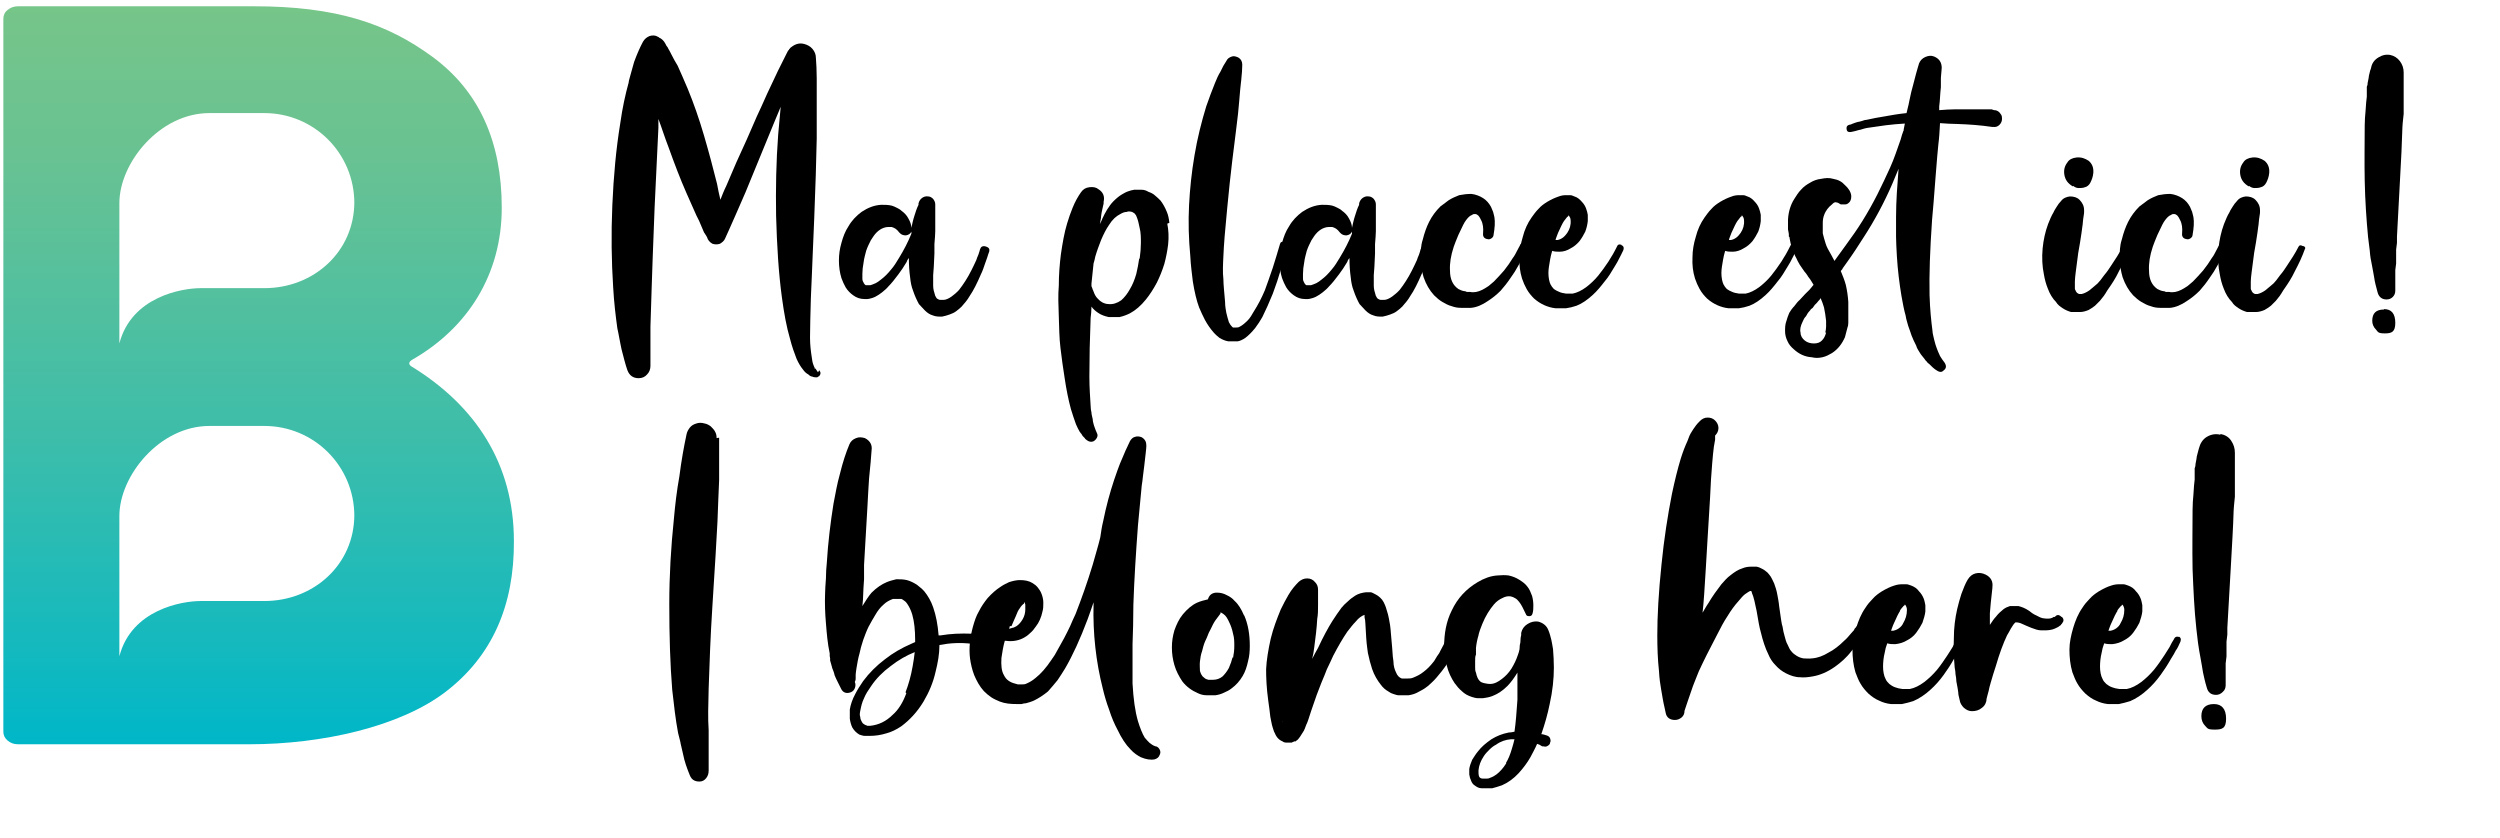 <svg xmlns="http://www.w3.org/2000/svg" xmlns:xlink="http://www.w3.org/1999/xlink" viewBox="0 0 596.9 200"><defs><style> .cls-1 { fill: url(#linear-gradient); } </style><linearGradient id="linear-gradient" x1="61.8" y1="200.5" x2="61.8" y2="24.3" gradientTransform="translate(0 202) scale(1 -1)" gradientUnits="userSpaceOnUse"><stop offset="0" stop-color="#76c589"></stop><stop offset=".2" stop-color="#69c292"></stop><stop offset=".6" stop-color="#3bbdab"></stop><stop offset="1" stop-color="#00b7c8"></stop></linearGradient></defs><g><g id="Layer_1"><path class="cls-1" d="M106.5,165.1c-10.9,8.4-29.6,12.6-46.9,12.6H4.3c-1,0-1.8-.3-2.5-.9-.7-.6-1-1.3-1-2.1V4.5c0-.8.3-1.6,1-2.1.7-.6,1.5-.9,2.5-.9h56.3c19.5,0,31.7,4,42.7,12.1s16.5,20.1,16.5,36-8.1,28.7-21.4,36.3c-.8.5-.9,1-.3,1.5,15.4,9.4,24.6,23.3,24.6,41.8.1,15.5-5.3,27.5-16.2,35.9ZM84.6,48.2v.3c0-11.9-9.6-21.5-21.5-21.5h-13.1c-11.9,0-21.5,11.9-21.5,21.5v33.5c2.9-11.2,15-13.2,19.4-13.2h15.2c11.8,0,21.5-8.7,21.5-20.6h0ZM84.6,122.9v.3c0-11.9-9.6-21.5-21.5-21.5h-13.1c-11.9,0-21.5,11.9-21.5,21.5v33.5c2.9-11.2,15-13.2,19.4-13.2h15.2c11.8,0,21.5-8.7,21.5-20.6h0Z"></path><path d="M195.6,88.4c.4.5.4.9,0,1.4-.2.1-.4.2-.5.3-.4,0-.8,0-1.2-.2-.3,0-.6-.2-.9-.5-.4-.2-.9-.6-1.3-1.2-.5-.6-1-1.4-1.5-2.5-.5-1.3-1.1-2.9-1.6-4.9-.8-2.7-1.4-6-1.9-9.7-.8-5.8-1.2-12.4-1.4-19.6-.1-6.4,0-12.8.5-19.4.2-2.2.4-4.5.6-6.6-.6,1.5-1.1,2.7-1.5,3.6l-2.3,5.6-2.3,5.6-2.3,5.6c-1.1,2.5-1.9,4.4-2.4,5.5-1.3,2.9-2.1,4.8-2.5,5.6-.2.5-.7.9-1.2,1.2-.6.2-1.2.2-1.8,0-.7-.4-1.1-.9-1.3-1.6l-.3-.5-.4-.6-.6-1.4c-.4-1-.8-1.9-1.2-2.6-.9-2-1.7-3.8-2.4-5.4-1.5-3.4-2.9-7.1-4.3-11-.9-2.3-1.6-4.6-2.4-6.7,0,.8,0,1.5,0,2.1-.1,1.9-.4,8.2-.9,18.9-.4,9.8-.6,16.2-.7,19.1-.1,3.5-.2,6.6-.3,9.5,0,1,0,2.5,0,4.6v2.4c0,.6,0,1,0,1.1v1.3c0,.8-.3,1.5-.8,2-.5.6-1.2.9-2,.9-1.3,0-2.2-.6-2.7-1.9-.5-1.4-.9-3.1-1.4-5-.2-.8-.3-1.6-.5-2.5-.2-1.2-.4-2-.5-2.5-.4-2.9-.8-6.2-1-9.8-.4-6.2-.5-12.7-.2-19.6.3-7,.9-13.5,1.9-19.6.5-3.6,1.2-6.8,2-9.7,0-.4.3-1.2.6-2.4.2-.7.4-1.5.7-2.5.7-1.9,1.4-3.5,2.1-4.8.4-.7.9-1.1,1.6-1.4.7-.2,1.4-.2,2,.2.1,0,.2.1.3.2.5.2.9.6,1.2,1l.3.5.2.4.3.4.2.4c.2.3.4.7.7,1.3.5,1,1,1.9,1.5,2.7.8,1.8,1.6,3.6,2.4,5.5,1.4,3.4,2.7,7.1,3.9,11.2,1.2,4.1,2.2,7.9,3.1,11.5.2,1.2.5,2.5.8,3.8.4-1,.8-2.1,1.4-3.3l2.4-5.6,2.5-5.5,2.4-5.5c.6-1.3,1.5-3.2,2.5-5.5,1.8-3.9,3.4-7.2,4.8-9.9.1-.2.2-.4.4-.5,0,0,0-.1,0-.2,0,0,0,0,.1,0,.1-.2.3-.4.5-.5.9-.7,1.9-1,3-.7.8.2,1.5.6,2,1.2.5.6.8,1.3.8,2.1h0c.1,1.4.2,3,.2,4.9,0,1.2,0,2.8,0,4.7s0,5.9,0,9.7c-.1,5.2-.3,11.6-.6,19.1l-.4,9.5c-.1,2.2-.2,5.4-.4,9.5-.1,3.9-.2,7-.2,9.4,0,1.8.2,3.3.4,4.6.1.8.2,1.4.4,1.9.1.3.2.5.3.7v.2c0,0,.1,0,.2,0l.6.9Z"></path><path d="M235.5,58.9c.6.2.8.5.7,1.1h0c-.2.6-.4,1.1-.5,1.5l-.5,1.4c-.3.9-.6,1.8-1,2.6-.9,2.1-1.8,3.9-2.7,5.2-.5.9-1.2,1.7-1.9,2.5-.4.4-.9.8-1.3,1.1-.5.4-1.1.6-1.6.8-.6.2-1.2.4-1.8.5-.8,0-1.5,0-2.2-.3-.7-.2-1.3-.6-1.9-1.2-.5-.5-.9-1-1.4-1.5-.5-.9-1-2-1.4-3.2-.4-1-.6-2.1-.7-3.2-.2-1.4-.3-2.9-.3-4.6-.4.5-.5.8-.5.9-.7,1.2-1.4,2.2-2,3-.9,1.2-1.6,2.1-2.4,2.9-.4.5-.9.9-1.5,1.4-.5.4-1.1.8-1.7,1.1-.4.2-.8.3-1.2.4-.1,0-.3.1-.6.1-.3,0-.5,0-.7,0-1,0-1.9-.3-2.7-.9-.7-.5-1.3-1.1-1.8-1.9-.4-.7-.7-1.4-1-2.2-.4-1.3-.6-2.7-.6-4.2s.2-2.8.6-4.2c.4-1.5.9-2.8,1.7-4,.8-1.4,1.9-2.5,3.1-3.4,1.5-1,3-1.6,4.7-1.7.8,0,1.7,0,2.5.2.4.1.8.3,1.2.5.4.2.8.4,1.1.7.7.5,1.3,1.1,1.7,1.9.4.7.7,1.5.7,2.2v.2c0,0,0-.1,0-.2.2-.9.4-1.9.7-2.8.3-1,.6-1.9,1-2.7h0v-.3c.1-.5.4-1,.8-1.3.4-.3.9-.5,1.5-.4.5,0,.9.3,1.2.6.3.4.5.8.5,1.3v1c0,.6,0,1.5,0,2.7s0,1.9,0,2.7c0,.7-.1,1.8-.2,3.1,0,1.4,0,2.1,0,2.2-.1,2.5-.2,4.3-.3,5.2v2.5c0,.8.2,1.5.4,2.1,0,.2.2.5.3.7.1.2.2.3.4.4.2.1.4.2.5.2.3,0,.6,0,.9,0,.5,0,1.2-.3,1.9-.8.5-.4,1.2-.9,1.8-1.6,1-1.3,2-2.8,2.9-4.6.4-.8.8-1.6,1.2-2.5.1-.4.3-.8.5-1.3.2-.5.3-1,.4-1.3.2-.6.6-.8,1.2-.7ZM214.7,61.5c1.1-1.8,2.1-3.7,2.9-5.7,0,0,0-.2,0-.5-.2.5-.7.8-1.3.9-.5,0-1-.1-1.4-.5l-.2-.2c-.3-.4-.6-.7-.9-.9-.3-.2-.6-.3-.9-.4h-.9c-.4,0-.7.1-1,.2-.6.2-1.2.6-1.7,1.1-.5.5-.9,1.1-1.4,1.9-.4.8-.8,1.6-1.1,2.5-.2.8-.5,1.8-.6,2.7-.2,1-.3,2-.3,2.8v1.2c0,.4.2.7.3.9,0,.1.1.2.2.3,0,.1.2.2.3.3.1,0,.3,0,.5,0h.6c.4-.1.8-.3,1.3-.5.4-.2.8-.5,1.3-.9.8-.6,1.6-1.4,2.4-2.4.7-.8,1.3-1.8,1.9-2.8Z"></path><path d="M278.7,53.4c.3,1.5.4,3.2.2,5-.2,1.6-.5,3.1-.9,4.6-.5,1.6-1.1,3.1-1.8,4.5-.8,1.5-1.7,2.9-2.6,4-1.2,1.5-2.5,2.6-3.8,3.3-.8.4-1.6.7-2.5.9-.4,0-.9,0-1.4,0h-.6c-.2,0-.4,0-.6,0-.9-.2-1.8-.5-2.5-1-.6-.4-1.2-.9-1.6-1.5,0,1-.1,1.9-.2,2.7-.2,5-.3,9.7-.3,14,0,2.8.2,5.1.3,7,0,.6.1,1.2.2,1.6,0,.5.2,1,.3,1.6,0,.5.2,1.1.3,1.5l.4,1.1.3.7c.2.4.2.7,0,1.1s-.5.7-.9.9c-.6.2-1.1,0-1.5-.3-.3-.2-.5-.4-.5-.5l-.3-.3-.2-.2-.3-.5c0,0-.2-.2-.4-.5-.3-.5-.6-1.1-.9-1.8-.4-1.1-.8-2.3-1.2-3.6-.6-2.2-1.1-4.7-1.5-7.4-.4-2.4-.7-4.8-1-7.2s-.3-4.9-.4-7.5c-.1-2.7-.2-5.1,0-7.4,0-2.6.2-5.1.5-7.5.4-2.7.8-5.1,1.5-7.4.4-1.3.8-2.5,1.3-3.7.6-1.5,1.3-2.7,2-3.7.5-.7,1.1-1.1,2-1.2s1.6,0,2.2.5c1.1.7,1.5,1.7,1.2,3v.4c-.2,1-.5,2-.6,3,0,.5-.2,1.2-.3,1.9.2-.5.5-.9.6-1.3.3-.7.7-1.4,1.1-2.1.5-.8,1-1.5,1.5-2,.7-.7,1.4-1.3,2.1-1.7.4-.2.8-.5,1.4-.7.5-.2,1-.3,1.5-.4.3,0,.6,0,.8,0h.9c.7,0,1.2.2,1.7.5.6.2,1.2.5,1.6.9.5.4.9.8,1.3,1.2.6.8,1.1,1.7,1.5,2.7.3.7.5,1.6.6,2.6ZM272.1,61.8c.2-1.4.3-2.7.3-3.8s0-2.5-.3-3.6c-.2-1-.4-1.9-.7-2.6-.1-.3-.2-.5-.4-.7-.1-.2-.4-.3-.7-.5-.4-.1-.9-.2-1.3,0-.5,0-1,.2-1.5.5-1,.5-1.9,1.3-2.7,2.6-.7,1-1.3,2.2-1.9,3.6-.5,1.3-1,2.6-1.4,4-.1.5-.2,1-.4,1.6-.2,1.6-.3,3.2-.5,4.8h0v.6c0,.1.1.3.2.5,0,.2.2.5.3.8.2.6.5,1.2.9,1.6.2.2.4.4.5.5.2.2.4.3.7.5.4.2.9.4,1.5.4,1,.1,2-.2,3-.9.8-.7,1.5-1.6,2.1-2.7.6-1,1.1-2.2,1.5-3.6.3-1.2.5-2.4.7-3.7Z"></path><path d="M296.6,15.6h0c0,1.1-.1,2-.2,3,0,.5-.2,1.5-.3,2.9-.1,1.5-.3,3.3-.5,5.6-.2,1.9-.7,5.7-1.4,11.4-.4,3.3-.8,7.1-1.2,11.3-.5,5-.8,8.8-.9,11.3-.1,2-.2,3.9,0,5.6,0,1.2.2,3,.4,5.4,0,1.1.2,2,.3,2.6.2.8.4,1.6.6,2.2.2.3.3.6.5.8.2.2.3.4.5.5.1,0,.2,0,.3,0h.4c.3,0,.6,0,.9-.2.6-.3,1.2-.8,1.9-1.5.5-.5,1-1.3,1.5-2.2.9-1.4,1.8-3.1,2.6-5,.5-1.3,1.1-3.1,1.9-5.4.5-1.6,1.1-3.5,1.7-5.6h0c.1-.5.5-.7,1-.5.5.1.7.4.6.9-.7,3.6-1.8,7.4-3.3,11.4-.9,2.2-1.7,4-2.5,5.6-.5.9-1.1,1.8-1.7,2.6-.8,1-1.6,1.8-2.4,2.4-.6.4-1.2.7-1.8.8-.1,0-.3,0-.5,0-.2,0-.4,0-.5,0-.4,0-.8,0-1.2,0-.7-.1-1.4-.4-2.1-.8-.5-.4-1-.8-1.5-1.4-.7-.8-1.4-1.8-2-2.9-.5-1-1-2-1.4-3-.6-1.6-1.1-3.7-1.5-6.2-.2-1.8-.5-3.8-.6-6-.4-4.2-.5-8.3-.3-12.2.2-3.9.6-7.8,1.3-11.9.7-4.2,1.7-8.1,2.8-11.7.7-2,1.4-3.9,2.1-5.6.4-1,.8-1.9,1.3-2.7.4-.9.9-1.8,1.5-2.7.2-.4.6-.7,1.2-.9.5-.2,1,0,1.5.2.7.4,1,1,1,1.7Z"></path><path d="M340.7,58.9c.6.2.8.5.7,1.1h0c-.2.6-.4,1.1-.5,1.5l-.5,1.4c-.3.9-.6,1.8-1,2.6-.9,2.1-1.8,3.9-2.7,5.2-.5.9-1.2,1.7-1.9,2.5-.4.4-.9.8-1.3,1.1-.5.4-1.1.6-1.6.8-.6.2-1.2.4-1.8.5-.8,0-1.5,0-2.2-.3-.7-.2-1.3-.6-1.9-1.2-.5-.5-.9-1-1.4-1.5-.5-.9-1-2-1.4-3.2-.4-1-.6-2.1-.7-3.2-.2-1.4-.3-2.9-.3-4.6-.4.5-.5.8-.5.9-.7,1.2-1.4,2.2-2,3-.9,1.2-1.6,2.1-2.4,2.9-.4.5-.9.9-1.5,1.4-.5.4-1.1.8-1.7,1.1-.4.2-.8.3-1.2.4-.1,0-.3.1-.6.1-.3,0-.5,0-.7,0-1,0-1.9-.3-2.7-.9-.7-.5-1.3-1.1-1.8-1.9-.4-.7-.7-1.4-1-2.2-.4-1.3-.6-2.7-.6-4.2s.2-2.8.6-4.2c.4-1.5.9-2.8,1.7-4,.8-1.4,1.9-2.5,3.1-3.4,1.5-1,3-1.6,4.7-1.7.8,0,1.7,0,2.5.2.4.1.8.3,1.2.5.4.2.8.4,1.1.7.7.5,1.3,1.1,1.7,1.9.4.7.7,1.5.7,2.2v.2c0,0,0-.1,0-.2.2-.9.4-1.9.7-2.8.3-1,.6-1.9,1-2.7h0v-.3c.1-.5.4-1,.8-1.3.4-.3.9-.5,1.5-.4.5,0,.9.3,1.2.6.3.4.5.8.5,1.3v1c0,.6,0,1.5,0,2.7s0,1.9,0,2.7c0,.7-.1,1.8-.2,3.1,0,1.4,0,2.1,0,2.2-.1,2.5-.2,4.3-.3,5.2v2.5c0,.8.2,1.5.4,2.1,0,.2.2.5.3.7.1.2.2.3.4.4.2.1.4.2.5.2.3,0,.6,0,.9,0,.5,0,1.2-.3,1.9-.8.5-.4,1.2-.9,1.8-1.6,1-1.3,2-2.8,2.9-4.6.4-.8.8-1.6,1.2-2.5.1-.4.3-.8.5-1.3.2-.5.3-1,.4-1.3.2-.6.6-.8,1.2-.7ZM319.9,61.5c1.1-1.8,2.1-3.7,2.9-5.7,0,0,0-.2,0-.5-.2.5-.7.8-1.3.9-.5,0-1-.1-1.4-.5l-.2-.2c-.3-.4-.6-.7-.9-.9-.3-.2-.6-.3-.9-.4h-.9c-.4,0-.7.1-1,.2-.6.2-1.2.6-1.7,1.1-.5.5-.9,1.1-1.4,1.9-.4.8-.8,1.6-1.1,2.5-.2.8-.5,1.8-.6,2.7-.2,1-.3,2-.3,2.8v1.2c0,.4.2.7.3.9,0,.1.1.2.2.3,0,.1.2.2.3.3.1,0,.3,0,.5,0h.6c.4-.1.8-.3,1.3-.5.4-.2.8-.5,1.3-.9.8-.6,1.6-1.4,2.4-2.4.7-.8,1.3-1.8,1.9-2.8Z"></path><path d="M364,58.6c.5.2.7.6.5,1.1h0c-.3.7-.6,1.2-.9,1.7-.4.7-.7,1.3-.9,1.7-.7,1.3-1.4,2.4-2,3.2-.8,1.2-1.6,2.2-2.4,3.1-1,1-2,1.8-3.1,2.5-1.3.9-2.7,1.5-4,1.6-.1,0-.5,0-1.2,0h-1.1c-.8,0-1.5-.1-2.3-.4-.8-.2-1.5-.6-2.2-1-.7-.4-1.4-1-2-1.6-1.1-1.2-1.9-2.6-2.5-4.3-.4-1.4-.7-2.9-.7-4.6,0-1.4,0-2.9.5-4.4.4-1.6.9-3,1.5-4.2.7-1.4,1.6-2.6,2.7-3.7.7-.5,1.3-1,2-1.5.8-.5,1.7-.9,2.5-1.2,1-.2,1.9-.3,2.9-.3,1,.1,2,.5,2.8,1,.8.5,1.4,1.2,1.9,2.1.2.4.3.8.5,1.2.1.4.2.8.3,1.2.2,1.2.1,2.6-.2,4.3,0,.3-.2.6-.5.8-.3.2-.6.3-.9.2-.8-.1-1.2-.6-1.1-1.4.1-1.2,0-2.3-.5-3.2-.2-.4-.4-.8-.6-1-.2-.2-.5-.4-.8-.4s-.5,0-.7.2c-.3.1-.6.3-.8.5-.4.4-.9,1-1.3,1.8-.3.6-.7,1.5-1.2,2.5-.5,1.2-.9,2.2-1.1,2.8-.7,2.1-1,4-.9,5.7,0,2.1.7,3.5,2,4.4.4.2.8.4,1.3.5.1,0,.4,0,.7.2h.8c.9.2,1.9,0,2.9-.5.4-.2.9-.5,1.5-.9.4-.3.8-.7,1.3-1.1.8-.8,1.6-1.7,2.4-2.6.8-1,1.5-2,2.1-3,.4-.5.7-1.1.9-1.5.4-.7.6-1.2.8-1.5h0c.2-.6.6-.7,1.2-.5Z"></path><path d="M387.1,58.5c.5.2.7.6.5,1.2h0c-.4.8-.7,1.5-1,2-.3.6-.6,1.2-1,1.8-.9,1.5-1.6,2.7-2.4,3.6-1,1.3-1.9,2.4-2.9,3.3-1.3,1.2-2.6,2.1-3.9,2.6-.9.3-1.7.5-2.5.6-.9,0-1.7,0-2.5,0-1-.1-1.9-.4-2.6-.7-.9-.4-1.7-.9-2.5-1.6-.7-.7-1.3-1.4-1.8-2.3-.4-.7-.8-1.6-1.1-2.5-.5-1.6-.7-3.3-.6-5.1,0-1.6.3-3.3.8-4.9.4-1.6,1.1-3.2,2.1-4.6.5-.7,1-1.4,1.6-2,.6-.7,1.3-1.2,2.1-1.7,1-.6,1.9-1,2.8-1.3.5-.2,1.1-.3,1.7-.3h1c.4,0,.7.2,1,.3.7.2,1.3.7,1.8,1.3.4.4.8,1,1,1.6.2.5.3,1,.4,1.5,0,.5,0,1,0,1.5-.1.9-.3,1.7-.6,2.5-.4.8-.8,1.5-1.4,2.3-.6.7-1.3,1.3-2.1,1.7-.8.5-1.7.8-2.6.8-.6,0-1.2,0-1.8-.2-.2.7-.4,1.4-.5,2.1-.2,1.2-.4,2.2-.4,3.2s.2,2.1.5,2.7c.2.4.5.8.8,1.1.4.3.8.5,1.3.7.4.2,1,.3,1.6.4.3,0,.6,0,.8,0s.5,0,.8,0c1-.2,2.1-.7,3.3-1.6.9-.7,1.9-1.6,2.8-2.7.8-1,1.6-2.1,2.4-3.3.4-.6.7-1.2,1.1-1.8.4-.7.7-1.3.9-1.7h0c.2-.6.6-.8,1.2-.5ZM373.4,52.8c-.4.6-.8,1.5-1.4,2.8-.2.6-.5,1.2-.6,1.7.2,0,.3,0,.5,0,.5-.1.9-.3,1.3-.6.4-.3.7-.7,1-1.1.6-.9.9-1.9.8-3,0-.5-.2-.8-.4-1.1h-.2s0,0,0,0c0,0,0,.1,0,.2,0,0-.2,0-.3.2-.2.3-.5.6-.7.9Z"></path><path d="M428.4,58.5c.5.2.7.6.5,1.2h0c-.4.8-.7,1.5-1,2-.3.6-.6,1.2-1,1.8-.9,1.5-1.6,2.7-2.4,3.6-1,1.3-1.9,2.4-2.9,3.3-1.3,1.2-2.6,2.1-3.9,2.6-.9.3-1.7.5-2.5.6-.9,0-1.7,0-2.5,0-1-.1-1.9-.4-2.6-.7-.9-.4-1.7-.9-2.5-1.6-.7-.7-1.3-1.4-1.8-2.3-.4-.7-.8-1.6-1.1-2.5-.5-1.6-.7-3.3-.6-5.1,0-1.6.3-3.3.8-4.9.4-1.6,1.1-3.2,2.1-4.6.5-.7,1-1.4,1.6-2,.6-.7,1.3-1.2,2.1-1.7,1-.6,1.9-1,2.8-1.3.5-.2,1.1-.3,1.7-.3h1c.4,0,.7.2,1,.3.7.2,1.3.7,1.8,1.3.4.4.8,1,1,1.6.2.5.3,1,.4,1.5,0,.5,0,1,0,1.5-.1.9-.3,1.7-.6,2.5-.4.8-.8,1.5-1.4,2.3-.6.7-1.3,1.3-2.1,1.7-.8.5-1.7.8-2.6.8-.6,0-1.2,0-1.8-.2-.2.7-.4,1.4-.5,2.1-.2,1.2-.4,2.2-.4,3.2s.2,2.1.5,2.7c.2.4.5.8.8,1.1.4.3.8.5,1.3.7.4.2,1,.3,1.6.4.3,0,.6,0,.8,0s.5,0,.8,0c1-.2,2.1-.7,3.3-1.6.9-.7,1.9-1.6,2.8-2.7.8-1,1.6-2.1,2.4-3.3.4-.6.7-1.2,1.1-1.8.4-.7.7-1.3.9-1.7h0c.2-.6.6-.8,1.2-.5ZM414.8,52.8c-.4.6-.8,1.5-1.4,2.8-.2.6-.5,1.2-.6,1.7.2,0,.3,0,.5,0,.5-.1.9-.3,1.3-.6.4-.3.7-.7,1-1.1.6-.9.9-1.9.8-3,0-.5-.2-.8-.4-1.1h-.2s0,0,0,0c0,0,0,.1,0,.2,0,0-.2,0-.3.2-.2.3-.5.6-.7.9Z"></path><path d="M476.1,26.3c.4,0,.7.1,1,.3.3.2.5.5.7.8.2.3.2.7.2,1,0,.5-.2,1-.6,1.4-.4.4-.9.6-1.5.5h-.3c-2.7-.4-5.4-.6-8.3-.7-1.3,0-2.7-.1-4.1-.2-.1,1.9-.2,3.6-.4,5.1-.1,1.2-.4,3.9-.7,8.2s-.6,7.5-.8,9.8c-.5,7.2-.7,13.1-.6,17.9.1,3.5.4,6.3.7,8.6,0,.5.2,1.2.4,2.1.2.8.4,1.5.6,2,.2.5.4,1.1.8,1.9.3.5.7,1.1,1.1,1.6h0c.5.8.4,1.4-.3,1.9-.4.4-.9.4-1.5,0-.7-.4-1.3-1-2-1.7-.1,0-.3-.2-.5-.5l-.3-.3-.2-.3-.4-.5-.4-.5c0,0-.3-.4-.7-1.1-.2-.3-.4-.7-.5-1.1-.4-.8-.8-1.6-1.1-2.4-.2-.7-.5-1.4-.8-2.3-.2-.8-.5-1.6-.6-2.4-.4-1.4-.7-3-1-4.7-.5-3-.9-6.2-1.1-9.5-.1-1.9-.2-3.5-.2-4.7v-4.7c0-3.8.3-7.6.6-11.5-.5,1.2-1,2.4-1.5,3.6-1.9,4.4-4.2,8.7-6.8,12.7-1.4,2.2-2.7,4.2-4,6l-.5.7-.5.7c0,.1-.2.4-.5.7.5,1.2.9,2.2,1.2,3.3.3,1.3.5,2.6.6,4.1,0,1.3,0,2.7,0,4,0,.2,0,.4,0,.5v.5c0,.5-.1.9-.2,1.1-.2.8-.4,1.5-.6,2.3-.7,1.6-1.7,2.9-3.1,3.8-.7.4-1.4.8-2.3,1-.9.2-1.7.2-2.5,0-1.7-.1-3.1-.8-4.3-1.9-.7-.6-1.2-1.2-1.5-1.9-.4-.8-.6-1.6-.6-2.4,0-.8,0-1.6.3-2.4.2-.7.4-1.3.7-2,.3-.5.7-1.1,1.2-1.6.4-.5.8-1.1,1.3-1.5l1.2-1.3c0,0,.2-.2.5-.5s.5-.5.7-.7c.5-.6.8-1,.9-1.1-.1-.2-.2-.3-.3-.5-.1-.2-.3-.5-.5-.8-.2-.3-.5-.6-.7-1-.3-.4-.5-.7-.7-.9-.4-.6-.8-1.2-1.1-1.6,0,0-.2-.4-.5-.9-.2-.5-.4-.8-.5-1-.3-.6-.6-1.3-.9-2.1-.2-.8-.4-1.6-.5-2.2,0-.4-.1-.5-.2-.5v-.6c0-.2-.1-.5-.2-1.1v-2.4c.1-1.8.6-3.5,1.5-4.9.5-.8,1-1.6,1.6-2.2.6-.7,1.3-1.2,2.2-1.7.8-.5,1.7-.8,2.6-.9,1-.2,1.9-.3,2.9,0,1.2.2,2.1.7,2.8,1.5.8.7,1.4,1.6,1.5,2.5,0,.5,0,.9-.3,1.4-.3.4-.7.7-1.1.7-.4,0-.7,0-1.1,0l-.7-.4c-.4-.1-.7-.2-.9,0-.1,0-.3.2-.5.4-.4.3-.8.7-1.1,1.1-.3.4-.6.9-.8,1.5-.2.5-.3,1.2-.3,1.8v1.3c0,.4,0,.6,0,.6v.6c.2.8.4,1.6.7,2.5.2.7.7,1.6,1.4,2.8.3.5.5,1,.7,1.3l.2-.3.5-.7c1.3-1.8,2.7-3.7,4.1-5.7,2.7-3.9,5-8.1,7-12.4,1-2.1,2-4.2,2.8-6.5.4-1.2.8-2.3,1.2-3.4.2-.6.3-1.2.5-1.6,0-.2.1-.3.2-.5,0-.4.2-1,.3-1.7-1.5.1-3,.2-4.5.4-1.4.2-2.8.4-4.2.6-.2,0-.6.1-1,.2l-1,.3c-.3,0-.7.2-1.2.3-.5.1-.8.2-.9.2-.6.1-1,0-1.1-.6-.1-.5,0-.9.6-1.1,0,0,.3,0,.9-.3.5-.2.9-.3,1.2-.4,0,0,.3,0,.9-.2.5-.2.9-.3,1.2-.3,1.4-.3,2.8-.6,4.2-.8,1.6-.3,3.4-.6,5.3-.8.2-1,.5-1.9.6-2.6.3-1.6.7-3.2,1.1-4.6.2-.8.4-1.5.6-2.3.3-1,.5-1.8.7-2.4.3-.7.8-1.2,1.5-1.5.7-.3,1.4-.4,2.1-.1,1.2.5,1.8,1.4,1.8,2.7h0c0,.3-.1,1-.2,2.4v2.2c-.2,1.7-.2,3.2-.4,4.6v.9c1.3-.1,2.6-.2,3.8-.2h8.7ZM435.8,79.4c.1-.4.2-.9.2-1.4v-1c0,0,0-.2,0-.4-.1-1.1-.3-2.2-.5-3.2-.2-.7-.5-1.5-.8-2.2-.1.1-.2.2-.2.3-.2.2-.4.4-.7.8-.3.3-.5.5-.5.5l-.5.7-.4.3-.3.4c-.4.4-.7.9-.9,1.3-.4.4-.6.8-.8,1.3-.5,1-.7,1.9-.5,2.6,0,.8.4,1.4,1,1.9.6.5,1.4.7,2.2.7s1.4-.2,1.9-.7c.5-.5.8-1.1,1-1.9Z"></path><path d="M508.1,58.8c.3.2.4.4.2.7-.6,1.7-1.4,3.4-2.3,5.1-.5,1-.9,1.8-1.3,2.4-.2.4-.8,1.2-1.6,2.4-.5.9-1.1,1.7-1.7,2.4-.4.4-.8.8-1.2,1.2-.5.4-1,.7-1.5,1-.7.3-1.4.5-2.1.5-.7,0-1.4,0-2.1,0-.7-.2-1.4-.5-2-.9-.6-.4-1.2-.8-1.6-1.5-.8-.8-1.5-1.9-2-3.3-.4-1-.7-2.1-.9-3.3-.4-1.9-.5-4-.3-6.2.2-2,.6-3.9,1.3-5.8.4-1,.8-2,1.3-2.8.2-.5.5-.9.8-1.4.3-.5.6-.9,1-1.3.5-.7,1.3-1,2.1-1.1.9,0,1.7.2,2.3.8.7.7,1.1,1.5,1.1,2.5v.5c0,.4-.2,1.2-.3,2.4,0,.5-.2,1.3-.3,2.4-.2,1.5-.5,3.2-.8,4.9-.3,2.2-.5,3.7-.6,4.6-.1.9-.2,1.6-.2,2.2s0,1.2,0,1.7c0,.2.1.4.2.5,0,.2.2.3.3.5.1.1.3.2.5.3.2,0,.4,0,.6,0,.5-.1,1.2-.4,1.9-.9.5-.4,1.2-1,1.9-1.6.4-.4.9-1,1.6-2,.7-.8,1.2-1.6,1.6-2.2,1-1.5,2-3,2.8-4.6.2-.4.5-.4.9-.2ZM494.9,44.5c-1.2-.7-1.8-1.6-2-2.7-.2-1.1,0-2.1.7-3,.4-.7,1.2-1.1,2.2-1.2,1.1-.1,2,.2,2.9.8.8.7,1.2,1.6,1.1,2.9-.1,1-.4,1.7-.7,2.3s-.8,1-1.3,1.1c-.5.2-1,.2-1.5.2-.5,0-.9-.2-1.3-.5Z"></path><path d="M530.9,58.6c.5.2.7.6.5,1.1h0c-.3.7-.6,1.2-.9,1.7-.4.7-.7,1.3-.9,1.7-.7,1.3-1.4,2.4-2,3.2-.8,1.2-1.6,2.2-2.4,3.1-1,1-2,1.8-3.1,2.5-1.3.9-2.7,1.5-4,1.6-.1,0-.5,0-1.2,0h-1.1c-.8,0-1.5-.1-2.3-.4-.8-.2-1.5-.6-2.2-1-.7-.4-1.4-1-2-1.6-1.1-1.2-1.9-2.6-2.5-4.3-.4-1.4-.7-2.9-.7-4.6,0-1.4,0-2.9.5-4.4.4-1.6.9-3,1.5-4.2.7-1.4,1.6-2.6,2.7-3.7.7-.5,1.3-1,2-1.5.8-.5,1.7-.9,2.5-1.2,1-.2,1.9-.3,2.9-.3,1,.1,2,.5,2.8,1,.8.5,1.4,1.2,1.9,2.1.2.4.3.8.5,1.2.1.4.2.8.3,1.2.2,1.2.1,2.6-.2,4.3,0,.3-.2.6-.5.8-.3.2-.6.3-.9.2-.8-.1-1.2-.6-1.1-1.4.1-1.2,0-2.3-.5-3.2-.2-.4-.4-.8-.6-1-.2-.2-.5-.4-.8-.4s-.5,0-.7.2c-.3.1-.6.3-.8.5-.4.4-.9,1-1.3,1.8-.3.6-.7,1.5-1.2,2.5-.5,1.2-.9,2.2-1.1,2.8-.7,2.1-1,4-.9,5.7,0,2.1.7,3.5,2,4.4.4.2.8.4,1.3.5.1,0,.4,0,.7.2h.8c.9.2,1.9,0,2.9-.5.4-.2.9-.5,1.5-.9.4-.3.8-.7,1.3-1.1.8-.8,1.6-1.7,2.4-2.6.8-1,1.5-2,2.1-3,.4-.5.7-1.1.9-1.5.4-.7.6-1.2.8-1.5h0c.2-.6.6-.7,1.2-.5Z"></path><path d="M550.1,58.8c.3.2.4.4.2.7-.6,1.7-1.4,3.4-2.3,5.1-.5,1-.9,1.8-1.3,2.4-.2.4-.8,1.2-1.6,2.4-.5.9-1.1,1.7-1.7,2.4-.4.4-.8.8-1.2,1.2-.5.4-1,.7-1.5,1-.7.3-1.4.5-2.1.5-.7,0-1.4,0-2.1,0-.7-.2-1.4-.5-2-.9-.6-.4-1.2-.8-1.6-1.5-.8-.8-1.5-1.9-2-3.3-.4-1-.7-2.1-.9-3.3-.4-1.9-.5-4-.3-6.2.2-2,.6-3.9,1.3-5.8.4-1,.8-2,1.3-2.8.2-.5.5-.9.8-1.4.3-.5.6-.9,1-1.3.5-.7,1.3-1,2.1-1.1.9,0,1.7.2,2.3.8.7.7,1.1,1.5,1.1,2.5v.5c0,.4-.2,1.2-.3,2.4,0,.5-.2,1.3-.3,2.4-.2,1.5-.5,3.2-.8,4.9-.3,2.2-.5,3.7-.6,4.6-.1.9-.2,1.6-.2,2.2s0,1.2,0,1.7c0,.2.1.4.2.5,0,.2.2.3.3.5.1.1.3.2.5.3.2,0,.4,0,.6,0,.5-.1,1.2-.4,1.9-.9.5-.4,1.2-1,1.9-1.6.4-.4.9-1,1.6-2,.7-.8,1.2-1.6,1.6-2.2,1-1.5,2-3,2.8-4.6.2-.4.5-.4.9-.2ZM536.9,44.5c-1.2-.7-1.8-1.6-2-2.7-.2-1.1,0-2.1.7-3,.4-.7,1.2-1.1,2.2-1.2,1.1-.1,2,.2,2.9.8.8.7,1.2,1.6,1.1,2.9-.1,1-.4,1.7-.7,2.3s-.8,1-1.3,1.1c-.5.2-1,.2-1.5.2-.5,0-.9-.2-1.3-.5Z"></path><path d="M570.6,13.1c1,.2,1.8.7,2.4,1.5.6.8.9,1.7.9,2.7v.4c0,.2,0,.7,0,1.5,0,.2,0,.5,0,.8v.7c0,0,0,.2,0,.5v1.1c0,0,0,.3,0,.7,0,.4,0,.7,0,.9v3.3c-.2,1.8-.3,2.8-.3,3.2-.1,3.5-.3,7.9-.6,13l-.7,13.1v1.5c0,0-.2,1.6-.2,1.6v3.3c0,0-.2,1.6-.2,1.6v1.5c0,.4,0,1,0,1.6v1.8c0,.6-.2,1.1-.6,1.5s-.9.6-1.5.6c-1.1,0-1.8-.6-2.1-1.6-.4-1.5-.7-2.6-.8-3.4-.1-.6-.2-1.2-.3-1.7l-.3-1.6c-.2-.9-.4-2-.5-3.4l-.2-1.6-.2-1.6c-.4-4.2-.7-8.7-.8-13.4-.1-4.8,0-9.2,0-13.3,0-1.2.1-2.3.2-3.4.1-1.6.2-2.8.3-3.4,0-.2,0-.5,0-.9,0-.4,0-.7,0-.7v-.8c.2-.4.2-.7.2-.9.2-.9.3-1.5.3-1.7.2-1,.4-1.6.5-1.8.2-1.2.8-2,1.8-2.6,1-.6,2-.8,3.1-.5ZM569.2,73.8c1.8,0,2.7,1.1,2.7,3.3s-.9,2.5-2.5,2.5-1.6-.3-2.1-.9c-.6-.6-.9-1.3-.9-2.1,0-1.8.9-2.7,2.8-2.7Z"></path><path d="M171.7,104.5c0,2.5,0,5.8,0,10.1-.1,3-.3,6.4-.4,10-.2,4-.6,10.7-1.2,20-.5,7.6-.7,14.2-.9,19.8-.1,3.9-.2,7.2,0,9.9,0,2,0,3.6,0,4.8,0,0,0,.2,0,.3,0,.2,0,.3,0,.5v.3c0,.7,0,1.1,0,1.3v.6c0,0,0,.6,0,.6,0,.3,0,.7,0,1.3h0c0,.7-.2,1.3-.6,1.8s-.9.8-1.6.8c-1.2,0-1.9-.5-2.3-1.5-.7-1.7-1.3-3.4-1.6-5l-.3-1.3-.3-1.3c0-.3-.3-1.2-.6-2.5-.6-3.2-1-6.7-1.4-10.3-.5-6.1-.7-13-.7-20.5,0-6.8.4-13.6,1.1-20.3.3-3.4.7-6.8,1.3-10.1.5-3.9,1.1-7.2,1.7-10,.1-.6.4-1.2.8-1.7.4-.5.9-.8,1.6-1,.6-.2,1.2-.2,1.9,0,.6.1,1.1.4,1.5.7.4.4.8.8,1,1.2.3.5.4,1,.4,1.6Z"></path><path d="M232.1,151.1c.3,0,.6.1.9.4.3.3.4.6.3,1,0,.4-.2.6-.4.9-.3.2-.6.3-1,.3h0c-2.5-.3-5-.2-7.6.3,0,2.2-.4,4.3-.9,6.3-.6,2.7-1.6,5-2.9,7.2-1.5,2.5-3.3,4.4-5.3,5.9-1.2.8-2.4,1.4-3.6,1.7-1.3.4-2.6.6-4,.6h-.5c-.2,0-.4,0-.6,0-.5,0-.9-.2-1.3-.3-.7-.4-1.3-1-1.7-1.7-.3-.6-.5-1.4-.6-2.1,0-.4,0-.7,0-1.1,0-.4,0-.7,0-1.1.2-1.2.6-2.4,1.3-3.7.5-1,1.2-2.1,1.9-3.1,1.4-1.9,3.2-3.7,5.2-5.2,1.9-1.5,4-2.7,6.3-3.7.3-.1.6-.3.9-.4v-.5c0-2.3-.2-4.4-.7-6.1-.3-1-.7-1.8-1.1-2.4-.2-.3-.4-.6-.7-.8-.3-.2-.5-.4-.8-.5-.3,0-.6,0-.9,0s-.7,0-1.1,0c-.8.3-1.6.7-2.3,1.4-.7.6-1.4,1.5-1.9,2.4-.5.8-1,1.7-1.6,2.8-.5,1-.9,2.1-1.3,3.2-.4,1.2-.7,2.3-.9,3.3-.3,1-.5,2.2-.7,3.4-.1.7-.2,1.3-.2,1.6v.9c0,.4-.1.6-.2.8.2.5.2,1,0,1.5-.2.5-.5.8-1,1-1.1.4-1.9,0-2.3-.9l-.7-1.4c-.3-.6-.6-1.2-.8-1.7-.1-.5-.3-1.1-.6-1.8,0-.1-.2-.7-.5-1.8,0-.1,0-.3,0-.5,0-.2-.1-.4-.1-.6,0-.2,0-.4,0-.6-.5-2.3-.7-4.7-.9-7.2-.2-2.3-.3-4.7-.2-7.2,0-.8.1-2,.2-3.5,0-1.4.1-2.6.2-3.6.3-5,.9-9.8,1.6-14.2.5-2.6.9-4.9,1.5-7,.7-2.9,1.5-5.3,2.3-7.2.3-.7.8-1.2,1.6-1.5.7-.3,1.4-.2,2.1,0,1.2.6,1.8,1.6,1.6,2.9h0c-.1,1.6-.3,3.8-.6,6.7-.1,2-.3,4.3-.4,6.9l-.8,13.8c0,.9,0,2,0,3.4-.1,1.6-.2,2.8-.2,3.5,0,.9-.1,1.9-.2,2.9.8-1.3,1.5-2.4,2.2-3.2,1.2-1.2,2.4-2,3.6-2.5.7-.3,1.5-.5,2.3-.7.8,0,1.7,0,2.5.2.8.2,1.6.6,2.4,1.1.6.5,1.3,1,1.8,1.6.8,1,1.6,2.3,2.1,3.8.7,2,1.1,4.2,1.3,6.7.3,0,.4,0,.5,0,2.4-.4,4.8-.5,7.4-.4ZM216.2,165.3c.7-1.8,1.3-3.9,1.7-6.2.2-1.2.4-2.3.5-3.4-2,.8-3.9,1.9-5.7,3.3-1.9,1.4-3.5,3-4.7,4.8-.7,1-1.3,1.9-1.7,2.9-.5,1-.7,2-.9,3-.1.5-.2,1,0,1.5,0,.5.2.8.4,1.2s.5.5.8.7c.1,0,.3.1.5.2h.6c2.1-.2,3.9-1.1,5.4-2.6,1.4-1.2,2.5-3,3.3-5.2Z"></path><path d="M276,178.2c.4.1.7.4.9.8s.2.8,0,1.2c-.2.6-.6.9-1.2,1.1-1,.2-2.1,0-3.3-.5-.8-.4-1.7-1-2.5-1.9-1.1-1.1-2.1-2.6-3.1-4.7-.7-1.3-1.4-2.9-2-4.8-.6-1.6-1.1-3.3-1.5-5-1.6-6.3-2.4-13.1-2.2-20.2v-.4c-.5,1.4-.9,2.7-1.4,4-1.8,4.8-3.6,8.7-5.4,11.8-.6,1-1.2,1.9-1.8,2.8-.8,1-1.6,1.9-2.3,2.7-1.1.9-2.2,1.6-3.2,2.1-.6.3-1.3.5-2,.7-.4,0-.7.1-1.1.2h-1.1c-1.5,0-2.8-.1-4.1-.6-.7-.3-1.4-.6-2-1-.6-.4-1.2-.9-1.8-1.5-1-1.1-1.7-2.4-2.3-3.8-.5-1.3-.8-2.6-1-4-.3-2.5,0-5,.7-7.6.4-1.4.8-2.6,1.4-3.6.6-1.2,1.3-2.2,2.1-3.2,1-1.1,2-2,3.1-2.7.7-.5,1.4-.8,2-1.1.9-.3,1.8-.5,2.6-.5,1.2,0,2.2.2,3,.7.5.3.9.6,1.3,1.1.3.4.6.8.8,1.3.3.7.5,1.5.5,2.3s0,1.4-.2,2.1c-.3,1.4-.8,2.6-1.6,3.6-.4.6-.8,1.1-1.4,1.6-.5.5-1.1.9-1.7,1.2-1.2.6-2.6.8-4,.6,0,0-.2,0-.3,0-.4,1.4-.6,2.8-.8,4.1-.1,1.7,0,3.1.6,4.1.3.6.6,1,1.2,1.4.6.4,1.3.6,2.1.8h.6c.1,0,.3,0,.5,0,.3,0,.6,0,1-.2.7-.3,1.4-.7,2.1-1.3,1.3-1,2.6-2.5,3.8-4.3.6-.8,1.1-1.6,1.6-2.6.5-.8.9-1.7,1.5-2.7.5-.9.9-1.8,1.4-2.8.4-.9.8-1.9,1.3-2.9,1.4-3.6,2.8-7.5,4.1-11.8.6-2.2,1.3-4.4,1.8-6.5.2-1.4.4-2.7.7-3.9.7-3.5,1.6-6.8,2.6-9.8.2-.6.5-1.4.8-2.3.5-1.4.8-2.1.9-2.3.7-1.7,1.4-3.3,2.1-4.7.3-.5.7-.9,1.2-1,.5-.2,1.1-.1,1.6.1.8.5,1.1,1.1,1.1,2,0,.6-.2,2.2-.5,4.8l-.3,2.4c-.1,1-.2,1.7-.3,2.3-.3,3.4-.6,6.5-.9,9.5-.5,6.7-.9,13-1.1,19,0,3.6-.1,6.7-.2,9.4,0,4,0,7.1,0,9.4.2,3.6.6,6.6,1.3,9,.5,1.6,1,2.9,1.6,3.9.4.5.8.9,1.2,1.3.4.3.8.6,1.4.8h.3ZM241.1,149.5c0,.2-.1.4-.2.6.3,0,.5-.1.8-.2.3,0,.6-.2,1-.4.6-.4,1.1-1,1.5-1.7.4-.7.6-1.5.6-2.3s0-.7,0-1.1c0-.3-.2-.5-.3-.7h0c0,.2,0,.3,0,.4-.3.2-.7.6-1,1.1-.4.5-.7,1.2-1,2-.3.6-.6,1.4-1,2.3Z"></path><path d="M297.1,147c.9,2.1,1.3,4.5,1.3,7.2,0,1.3-.1,2.5-.4,3.6-.3,1.4-.7,2.6-1.3,3.6-.7,1.2-1.6,2.2-2.7,3-.5.4-1.1.7-1.8,1-.6.3-1.3.5-2,.6h-1c-.6,0-.9,0-1.1,0-.8,0-1.5-.2-2.1-.5-1.4-.6-2.7-1.5-3.7-2.8-.8-1.2-1.5-2.5-1.9-3.9-.4-1.4-.6-2.7-.6-4.2s.2-2.7.6-4.1c.5-1.4,1.1-2.7,2-3.8,1-1.2,2.1-2.2,3.4-2.8.9-.4,1.8-.6,2.6-.8.3-1,.9-1.5,1.9-1.6h.3c.8,0,1.6.2,2.3.6.7.3,1.4.8,1.9,1.4.9.8,1.6,2,2.2,3.4ZM294.4,157.1c.2-1,.3-1.9.3-2.9s0-1.9-.3-2.9c-.2-1-.5-1.9-.9-2.7-.4-.9-.8-1.6-1.4-2-.2-.1-.4-.3-.7-.4,0,.1,0,.2,0,.3l-.3.4c-.3.4-.6.8-.9,1.2-.2.3-.4.6-.6,1-.3.6-.6,1.3-1,2-.3.8-.6,1.5-.9,2.1-.3.7-.5,1.5-.7,2.3-.3.8-.4,1.6-.5,2.4-.1.8,0,1.6,0,2.3.2.7.5,1.3,1,1.6.3.3.6.4,1,.5.3,0,.5,0,.6,0h.3c0,0,.3,0,.3,0,.8,0,1.6-.3,2.2-.8.5-.5,1-1.1,1.5-2,.4-.9.7-1.8.9-2.6Z"></path><path d="M346,151.7c.4-.2.8-.3,1.2-.1.4.1.7.4.9.8.2.4.3.8.1,1.2,0,0,0,.2,0,.3-.2.3-.4.6-.5.9l-.4.8c-.5.8-.8,1.3-1,1.6-.4.6-.7,1.2-1,1.6-.3.4-.6.9-1.1,1.5-.8,1-1.6,2-2.5,2.8-.5.5-1,.9-1.6,1.3-.6.4-1.3.7-1.8,1-.6.3-1.3.5-2,.6-.5,0-.8,0-1.2,0s-.8,0-1.2,0c-.4,0-.8-.2-1.2-.3-.4-.1-.8-.3-1.2-.6-.7-.4-1.3-.9-1.8-1.6-.8-1-1.6-2.3-2.1-3.8-.4-1.2-.7-2.4-1-3.8-.1-.8-.3-2-.4-3.6l-.2-3.4c0-.6-.1-1.1-.2-1.5,0-.1,0-.3,0-.6h0c-.6.2-1.4.7-2.1,1.6-.6.6-1.3,1.5-2,2.4-1.1,1.6-2.2,3.5-3.4,5.8-.5,1.1-1,2.2-1.5,3.2-.3.8-.7,1.8-1.3,3.2-.7,1.7-1.5,3.9-2.4,6.6-.6,1.9-1,3.1-1.2,3.4-.3.8-.5,1.4-.8,1.8-.3.5-.5.8-.7,1.1-.3.4-.5.7-.8.9-.1,0-.2.1-.2.2,0,0-.2,0-.3,0-.3.1-.5.2-.7.3-.1,0-.2,0-.3,0h-.8c-.4,0-.7,0-1.1-.3-.5-.2-.9-.5-1.3-1-.1-.2-.3-.4-.4-.7-.1-.3-.3-.5-.4-.9-.1-.4-.3-.8-.4-1.3-.1-.6-.3-1.3-.4-2-.1-1.1-.3-2.4-.5-3.9-.4-2.9-.5-5.4-.5-7.4.1-2.2.5-4.6,1.1-7.3.6-2.5,1.5-4.8,2.4-7,.6-1.2,1.2-2.4,1.8-3.4.8-1.4,1.7-2.4,2.5-3.2.6-.5,1.2-.8,2-.8s1.4.3,1.9.9c.5.5.7,1.1.7,1.8v.4c0,.7,0,1.8,0,3.3,0,1.1,0,2.2-.2,3.3-.1,2.1-.4,4.4-.7,6.7-.1,1-.3,2-.5,2.8.5-1,1-1.9,1.4-2.6,1.2-2.6,2.4-4.8,3.4-6.4.8-1.2,1.5-2.3,2.2-3.2.5-.6,1-1.1,1.5-1.5.6-.6,1.2-1,1.8-1.4.8-.5,1.7-.7,2.6-.8h.5c.2,0,.4,0,.6,0,.4.1.7.3,1.1.5.6.3,1.1.7,1.6,1.3.3.4.5.8.7,1.3.1.3.3.7.4,1.2.2.6.4,1.3.5,1.9.2.9.4,2.1.5,3.7.1,1.4.2,2.5.3,3.4.1,1.7.2,2.7.3,3.2,0,1.1.3,2,.6,2.6.3.8.8,1.3,1.4,1.5.2,0,.4,0,.6,0h.7c.5,0,.9,0,1.4-.2.5-.2.9-.4,1.3-.6.4-.2.8-.5,1.2-.8.8-.6,1.6-1.4,2.3-2.3.3-.3.5-.8.9-1.4.4-.5.7-1,.9-1.5.3-.6.6-1.1.8-1.5.2-.4.3-.6.3-.8.2-.4.3-.6.3-.8.1-.4.4-.7.8-.9ZM306.1,172.4c0,0,.1,0,.2-.2l-.2.2ZM326.5,146.6h-.3.3Z"></path><path d="M369.3,175.6c.4.1.7.4.8.7s.2.7,0,1c0,.4-.3.6-.6.8-.3.2-.6.2-1,.1-.1,0-.2,0-.3,0-.4-.3-.8-.5-1.2-.6-.5,1.2-1.1,2.2-1.6,3.2-.8,1.4-1.8,2.7-2.8,3.8-1.2,1.3-2.6,2.3-4,2.9-.8.3-1.6.5-2.3.7-.4,0-.8,0-1.3,0h-.9c-.2,0-.3,0-.4,0-.6,0-1.1-.3-1.5-.6-.5-.3-.8-.7-1-1.3-.2-.4-.3-.8-.4-1.4,0-.4,0-.8,0-1.3.1-.7.4-1.5.7-2.2.4-.6.8-1.3,1.3-1.9.9-1.2,2-2.1,3.3-3,1.3-.8,2.6-1.3,4.1-1.6.5,0,.9-.1,1.4-.2.3-2.1.5-4.6.7-7.6,0-.6,0-1.4,0-2.1,0-.8,0-1.6,0-2.5v-2.1h0v.2c-.8,1.3-1.6,2.4-2.4,3.2-1.1,1.1-2.3,1.9-3.6,2.4-.8.3-1.5.4-2.2.5-.5,0-.9,0-1.3,0-.5,0-1-.2-1.4-.3-.9-.3-1.7-.7-2.4-1.4-.6-.5-1.2-1.2-1.7-1.9-.8-1.2-1.5-2.6-1.9-4.3-.4-1.4-.6-2.8-.6-4.4,0-3.1.5-6,1.8-8.6,1.4-3,3.5-5.2,6.2-6.8,1.5-.9,3.1-1.5,4.7-1.6,1-.1,1.9-.1,2.7,0,.9.2,1.7.5,2.5,1,.8.5,1.5,1,2,1.7.5.6.8,1.4,1.1,2.2.2.7.3,1.5.3,2.2s0,1.4-.2,2c-.1.5-.5.7-1,.6-.3,0-.5-.2-.6-.5-.6-1.3-1.1-2.3-1.6-2.9-.3-.4-.6-.7-1-.9-.3-.2-.6-.3-1-.4-.6-.1-1.3,0-2,.4-.7.3-1.4.8-2,1.5-1,1.2-2,2.7-2.8,4.7-.2.5-.4,1-.5,1.3-.1.4-.3.8-.4,1.4-.3,1-.5,2-.6,3,0,.3,0,.5,0,.8v.8c-.2.4-.2.9-.2,1.5,0,.6,0,1.1,0,1.5,0,.5,0,.9.2,1.3.2,1,.5,1.6.9,2,.3.3.6.4,1,.5.5.1.9.2,1.5.2,1,0,1.9-.5,2.8-1.2.8-.6,1.6-1.4,2.3-2.5.6-1,1.1-2,1.5-3.2.2-.5.3-.9.4-1.4,0-.7.1-1.3.2-1.6,0-.8.1-1.5.2-1.8v-.5c.2-.9.7-1.6,1.5-2.1.8-.5,1.6-.7,2.5-.6,1.2.3,2.1,1,2.5,2.1.3.7.5,1.5.7,2.3.1.6.3,1.4.4,2.2.1,1.4.2,2.8.2,4.4,0,2.6-.3,5.6-1,8.7-.5,2.5-1.2,4.9-2,7.2.5,0,.9.2,1.3.3ZM359.6,182.1c.5-.8,1-2,1.4-3.4.2-.6.4-1.4.6-2.2-.3,0-.5,0-.8,0-1.3.1-2.5.5-3.6,1.3-.6.3-1.1.7-1.6,1.2-.5.5-.9.9-1.3,1.5-.8,1.2-1.2,2.3-1.3,3.5,0,.6,0,1.1.2,1.5.2.3.5.4.9.4s.5,0,.8,0c.3,0,.5,0,.9-.2.6-.2,1.1-.5,1.5-.8.8-.6,1.6-1.5,2.3-2.6Z"></path><path d="M444.7,149.3c.5.4.6.9.4,1.5-.1.2-.2.4-.3.7-.1.1-.3.3-.4.6-.2.4-.4.8-.7,1.2-.5.8-1,1.5-1.6,2.1-1.2,1.6-2.6,2.8-4,3.8-1.7,1.2-3.5,2-5.3,2.3-1.1.2-2.1.3-3,.2-1.2,0-2.3-.4-3.3-.9-1-.5-1.8-1.1-2.6-2-.7-.7-1.3-1.6-1.7-2.6-.7-1.4-1.3-3.2-1.8-5.3-.3-1-.6-2.7-1-5.1-.2-1-.4-1.7-.5-2.3-.2-.8-.4-1.5-.6-1.9,0-.2-.1-.4-.2-.5,0,0-.1,0-.2,0-.3.1-.7.4-1.3.8-.5.4-.9.9-1.5,1.6-.9,1-1.8,2.2-2.7,3.7-.8,1.2-1.6,2.7-2.4,4.3-1.8,3.4-3.3,6.4-4.4,8.8-.6,1.6-1.3,3.1-1.8,4.7-.6,1.8-1.2,3.4-1.6,4.7,0,.6-.2,1.2-.7,1.6-.5.4-1,.6-1.6.6-1.2,0-2-.6-2.2-1.7l-.3-1.4c-.3-1.2-.5-2.6-.8-4.3-.2-1.1-.4-2.5-.5-4.3-.3-2.7-.4-5.6-.4-8.5,0-4.6.3-10.2,1-16.9.6-6.1,1.5-11.8,2.5-16.9.7-3.3,1.4-6.1,2.1-8.4.5-1.6,1-2.9,1.6-4.2.3-.9.6-1.6,1-2.2.3-.5.5-.8.8-1.2.4-.6.8-1,1.2-1.4.5-.5,1.1-.8,1.8-.8s1.3.2,1.8.7c.5.5.8,1.1.8,1.8s-.3,1.3-.8,1.8c0,0,0,0,0,0s0,.1,0,.2c0,.3,0,.6,0,.8-.1.6-.2,1.2-.3,1.7-.1,1-.3,2.4-.4,4-.2,2.5-.4,5.2-.5,8.1-.5,7.9-.8,13.4-1,16.6-.3,4.8-.5,8.5-.8,10.9.5-.8.9-1.6,1.4-2.3,1-1.7,2.1-3.2,3.1-4.5.7-.8,1.4-1.6,2.1-2.1,1-.8,1.9-1.4,2.9-1.7.7-.3,1.4-.4,2.1-.4.5,0,.9,0,1.3,0,.5.1,1,.3,1.5.6.4.2.7.5,1.1.8.3.3.5.6.8,1,.3.5.5,1,.8,1.6.3.8.6,1.7.8,2.9.1.6.3,1.5.4,2.6.4,2.8.6,4.4.8,4.8.1.8.3,1.6.5,2.3.2.8.4,1.5.7,2,.3.6.5,1.2.9,1.6.4.5.8.8,1.3,1.1.5.3,1,.5,1.6.6.6,0,1.3.1,2,0,1.4-.1,2.7-.6,4-1.4,1.2-.6,2.5-1.6,3.7-2.8.6-.5,1.1-1.1,1.6-1.7.3-.3.5-.6.8-.9,0-.2.2-.4.3-.5s.3-.3.4-.5h0c.5-.7,1-.8,1.6-.4Z"></path><path d="M468.3,151.9c.6.3.7.7.5,1.3h0c-.4.9-.7,1.6-1.1,2.1-.3.6-.7,1.3-1.1,1.9-.9,1.6-1.7,2.8-2.5,3.9-1,1.4-2.1,2.6-3.1,3.5-1.4,1.3-2.8,2.2-4.2,2.8-.9.3-1.8.5-2.7.7-.9,0-1.8,0-2.6,0-1-.1-2-.4-2.8-.8-1-.4-1.8-1-2.6-1.7-.7-.7-1.4-1.5-1.9-2.4-.5-.8-.8-1.7-1.2-2.7-.5-1.7-.7-3.5-.7-5.4,0-1.7.4-3.5.9-5.2.5-1.7,1.2-3.4,2.2-4.8.5-.8,1.1-1.5,1.7-2.1.6-.7,1.4-1.3,2.2-1.8,1-.6,2-1.1,3-1.4.6-.2,1.2-.3,1.8-.3h1.1c.4,0,.7.2,1.1.3.8.3,1.4.7,1.9,1.4.5.5.8,1,1.1,1.7.2.5.3,1.1.4,1.6,0,.5,0,1,0,1.5-.1.9-.4,1.8-.7,2.7-.4.8-.9,1.6-1.5,2.4-.6.8-1.4,1.4-2.2,1.8-.8.5-1.8.8-2.8.9-.6,0-1.3,0-1.9-.2-.3.8-.5,1.5-.6,2.2-.3,1.2-.4,2.4-.4,3.4s.2,2.2.6,2.9c.2.5.5.8.9,1.2.4.3.8.6,1.4.8.5.2,1,.3,1.7.4.3,0,.6,0,.9,0s.5,0,.9,0c1.1-.2,2.3-.8,3.5-1.7,1-.8,2-1.7,3-2.9.9-1.1,1.7-2.3,2.5-3.5.4-.6.8-1.3,1.2-1.9.4-.8.7-1.4,1-1.8h0c.3-.7.7-.8,1.3-.6ZM453.7,145.8c-.4.6-.9,1.6-1.5,3-.3.6-.5,1.3-.7,1.8.2,0,.4,0,.5,0,.5-.1,1-.3,1.4-.6.4-.3.8-.7,1-1.2.6-1,.9-2,.9-3.2,0-.5-.2-.9-.4-1.2h-.2s0,0,0,0c0,0,0,.1,0,.2,0,0-.2,0-.3.2-.3.3-.5.6-.8,1Z"></path><path d="M492.3,147.3c.5.5.5,1,0,1.6,0,0,0,.1-.2.2h0c0,.2-.2.2-.3.3-.2.2-.4.3-.6.4-.4.2-.8.4-1.2.5-.5.1-.9.2-1.4.2-.4,0-.8,0-1.3,0-.7,0-1.5-.3-2.3-.6-.3-.1-.7-.3-1.2-.5-.5-.2-.7-.3-.9-.4-.6-.3-1.1-.4-1.5-.4h-.2c0,0,0,0,0,0l-.2.2c-.3.3-.5.7-.9,1.3-.3.5-.5,1-.9,1.6-.9,1.9-1.8,4.3-2.7,7.4-.4,1.2-.8,2.5-1.2,3.9-.2.7-.4,1.4-.5,2-.2.8-.4,1.4-.5,1.9,0,.8-.4,1.6-1.1,2.1-.7.6-1.5.8-2.4.8-.7,0-1.3-.3-1.9-.8-.5-.5-.9-1.1-1-1.8l-.3-1.3c0-.4-.1-.9-.2-1.6-.1-.5-.2-1-.3-1.6,0-.6-.1-1.1-.2-1.7,0-.5-.1-1.1-.2-1.6-.2-2.3-.3-4.7-.2-7,0-2.5.3-4.8.8-7,.3-1.2.6-2.4,1-3.6.5-1.3.9-2.4,1.5-3.4.5-.8,1.1-1.3,1.9-1.5.8-.2,1.6-.1,2.4.3,1.2.6,1.8,1.6,1.6,3v.2c-.3,2.6-.5,4.6-.6,6,0,.8,0,1.8,0,2.8.5-.7.9-1.4,1.4-1.9.6-.8,1.3-1.4,1.8-1.8.5-.4,1-.6,1.6-.8.3,0,.5,0,.6,0,0,0,.2,0,.3,0h.3c.3,0,.6,0,.8,0,.8.2,1.6.5,2.5,1.1.1.1.4.3.8.6.4.3.7.4.9.5.6.3,1.1.6,1.6.7.3,0,.5.1.8.1.3,0,.5,0,.7,0,.3,0,.5-.1.8-.2,0,0,.2-.1.3-.2h.3c.5-.6,1-.6,1.6,0Z"></path><path d="M520.1,151.9c.6.3.7.7.5,1.3h0c-.4.9-.7,1.6-1.1,2.1-.3.6-.7,1.3-1.1,1.9-.9,1.6-1.7,2.8-2.5,3.9-1,1.4-2.1,2.6-3.1,3.5-1.4,1.3-2.8,2.2-4.2,2.8-.9.3-1.8.5-2.7.7-.9,0-1.8,0-2.6,0-1-.1-2-.4-2.8-.8-1-.4-1.8-1-2.6-1.7-.7-.7-1.4-1.5-1.9-2.4-.5-.8-.8-1.7-1.2-2.7-.5-1.7-.7-3.5-.7-5.4,0-1.7.4-3.5.9-5.2.5-1.7,1.2-3.4,2.2-4.8.5-.8,1.1-1.5,1.7-2.1.6-.7,1.4-1.3,2.2-1.8,1-.6,2-1.1,3-1.4.6-.2,1.2-.3,1.8-.3h1.1c.4,0,.7.2,1.1.3.8.3,1.4.7,1.9,1.4.5.5.8,1,1.1,1.7.2.5.3,1.1.4,1.6,0,.5,0,1,0,1.5-.1.9-.4,1.8-.7,2.7-.4.8-.9,1.6-1.5,2.4-.6.8-1.4,1.4-2.2,1.8-.8.5-1.8.8-2.8.9-.6,0-1.3,0-1.9-.2-.3.8-.5,1.5-.6,2.2-.3,1.2-.4,2.4-.4,3.4s.2,2.2.6,2.9c.2.5.5.8.9,1.2.4.3.8.6,1.4.8.5.2,1,.3,1.7.4.3,0,.6,0,.9,0s.5,0,.9,0c1.1-.2,2.3-.8,3.5-1.7,1-.8,2-1.7,3-2.9.9-1.1,1.7-2.3,2.5-3.5.4-.6.8-1.3,1.2-1.9.4-.8.7-1.4,1-1.8h0c.3-.7.7-.8,1.3-.6ZM505.6,145.8c-.4.6-.9,1.6-1.5,3-.3.6-.5,1.3-.7,1.8.2,0,.4,0,.5,0,.5-.1,1-.3,1.4-.6.4-.3.8-.7,1-1.2.6-1,.9-2,.9-3.2,0-.5-.2-.9-.4-1.2h-.2s0,0,0,0c0,0,0,.1,0,.2,0,0-.2,0-.3.2-.3.3-.5.6-.8,1Z"></path><path d="M530.1,103.6c1.1.2,2,.7,2.6,1.6.6.9.9,1.8.9,2.9v.4c0,.3,0,.8,0,1.6,0,.2,0,.5,0,.9v.8c0,0,0,.2,0,.5v1.2c0,0,0,.3,0,.7,0,.4,0,.7,0,.9v3.5c-.2,1.9-.3,3-.3,3.4-.1,3.7-.4,8.4-.7,13.9l-.8,14v1.6c0,0-.2,1.7-.2,1.7v3.5c0,0-.2,1.7-.2,1.7v1.6c0,.5,0,1,0,1.7v1.9c0,.6-.2,1.2-.7,1.6-.5.5-1,.7-1.6.7-1.2,0-1.9-.6-2.2-1.7-.5-1.6-.7-2.8-.9-3.6-.1-.6-.2-1.3-.3-1.8l-.3-1.7c-.2-1-.4-2.2-.6-3.6l-.2-1.7-.2-1.7c-.5-4.5-.7-9.3-.9-14.2-.1-5.1,0-9.8,0-14.2,0-1.3.1-2.5.2-3.6.1-1.7.2-2.9.3-3.6,0-.2,0-.5,0-1,0-.5,0-.7,0-.8v-.9c.2-.5.2-.8.2-1,.2-1,.3-1.6.3-1.8.3-1,.4-1.7.5-1.9.3-1.2.9-2.2,1.9-2.8,1-.6,2.1-.8,3.3-.5ZM528.6,168.1c1.9,0,2.9,1.2,2.9,3.5s-.9,2.6-2.7,2.6-1.7-.3-2.3-.9c-.6-.6-.9-1.4-.9-2.3,0-1.9,1-2.9,3-2.9Z"></path></g></g></svg>